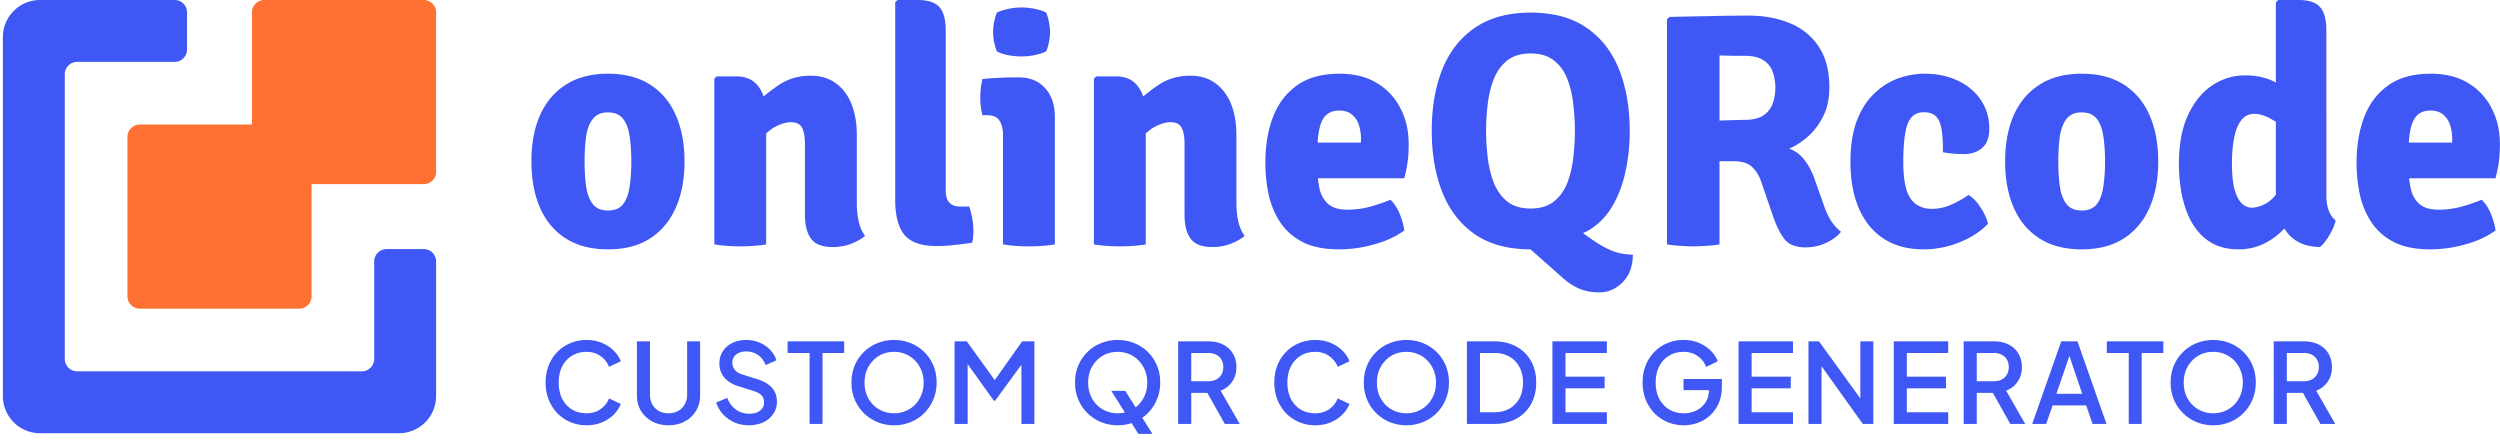 <svg xmlns="http://www.w3.org/2000/svg" fill="none" viewBox="0 0 277 49"><path fill="#3E57F5" fill-rule="evenodd" d="M.32 4.114A4.114 4.114 0 0 1 4.434 0H19.35c.757 0 1.371.614 1.371 1.371v4.115c0 .757-.614 1.371-1.371 1.371H8.55c-.758 0-1.372.614-1.372 1.372V39.77c0 .758.614 1.372 1.372 1.372h31.54c.758 0 1.372-.614 1.372-1.372v-10.8c0-.757.614-1.371 1.371-1.371h4.115c.757 0 1.371.614 1.371 1.371v14.915A4.114 4.114 0 0 1 44.206 48H4.434A4.114 4.114 0 0 1 .32 43.886V4.114Z" clip-rule="evenodd"/><path fill="#FF7033" d="M29.291 0c-.757 0-1.371.614-1.371 1.371V13.8H15.491c-.757 0-1.371.614-1.371 1.371V32.83c0 .757.614 1.371 1.371 1.371H33.15c.757 0 1.371-.614 1.371-1.371V20.4H46.95c.757 0 1.371-.614 1.371-1.371V1.37A1.373 1.373 0 0 0 46.949 0H29.29Z"/><path fill="#3E57F5" d="M75.843 17.898c0 1.962-.324 3.672-.973 5.132-.649 1.459-1.603 2.593-2.864 3.403-1.248.797-2.796 1.195-4.644 1.195-1.86 0-3.421-.404-4.682-1.214-1.26-.81-2.209-1.944-2.845-3.403-.637-1.459-.955-3.164-.955-5.113 0-1.975.318-3.685.955-5.132.648-1.46 1.603-2.588 2.864-3.385 1.26-.81 2.814-1.214 4.663-1.214 1.86 0 3.42.405 4.68 1.214 1.261.81 2.21 1.944 2.846 3.403.637 1.447.955 3.152.955 5.114Zm-11.07 0c0 1.005.055 1.919.165 2.74.123.822.367 1.478.735 1.969.379.478.942.717 1.689.717.758 0 1.321-.24 1.689-.717.367-.49.605-1.147.715-1.969.123-.821.184-1.735.184-2.74 0-1.018-.061-1.938-.184-2.76-.11-.821-.348-1.471-.716-1.95-.367-.49-.93-.735-1.688-.735-.747 0-1.31.245-1.69.736-.367.478-.611 1.128-.734 1.95-.11.821-.165 1.74-.165 2.759ZM81.57 8.461c1.101 0 1.927.38 2.478 1.14.563.749.844 1.76.844 3.036v14.44c-.404.073-.862.128-1.377.165a20.324 20.324 0 0 1-2.974 0 14.514 14.514 0 0 1-1.395-.166V8.72l.257-.258h2.166Zm13.364 14.017c0 .711.068 1.385.202 2.023.135.626.374 1.171.716 1.637-.416.344-.936.638-1.56.883a5.728 5.728 0 0 1-2.02.35c-1.15 0-1.952-.307-2.405-.92-.452-.613-.679-1.496-.679-2.649v-7.817c0-.834-.11-1.447-.33-1.84-.208-.404-.618-.607-1.23-.607-.38 0-.82.104-1.322.313-.49.196-.985.527-1.487.993-.49.466-.924 1.086-1.304 1.858v-5.04a20.823 20.823 0 0 1 2.81-2.263c1.015-.674 2.172-1.011 3.469-1.011 1.126 0 2.068.282 2.827.846.759.552 1.334 1.318 1.726 2.3.392.98.587 2.115.587 3.402v7.542Zm12.461.405c.135.404.245.846.33 1.324.086.466.129.932.129 1.398 0 .208-.012.429-.037.662a2.373 2.373 0 0 1-.11.625 39.59 39.59 0 0 1-1.854.24 16.83 16.83 0 0 1-2.093.128c-1.664 0-2.845-.41-3.543-1.232-.685-.834-1.028-2.128-1.028-3.881V.257L99.446 0h2.24c1.126 0 1.921.258 2.386.773.478.515.716 1.41.716 2.685v17.677c0 1.165.533 1.747 1.597 1.747h1.01Zm9.483 4.193c-.404.074-.863.13-1.377.166a20.301 20.301 0 0 1-2.974 0 14.529 14.529 0 0 1-1.395-.166V14.9c0-.613-.128-1.122-.385-1.526-.245-.405-.692-.607-1.341-.607h-.55a7.883 7.883 0 0 1-.239-1.95c0-.319.018-.656.055-1.012.037-.368.098-.717.184-1.048a25.936 25.936 0 0 1 1.725-.13c.6-.036 1.102-.054 1.506-.054h.789c1.236 0 2.209.398 2.919 1.195.722.785 1.083 1.852 1.083 3.201v14.108ZM110.031 3.55c0-.343.036-.699.11-1.067.073-.38.177-.742.312-1.085.318-.16.728-.294 1.23-.405a7.161 7.161 0 0 1 1.505-.165c.502 0 1.01.055 1.524.165.526.11.93.246 1.212.405.134.343.238.711.312 1.104.073.38.11.73.11 1.048 0 .331-.037.687-.11 1.067-.074.38-.178.736-.312 1.067-.282.16-.686.294-1.212.405a7.244 7.244 0 0 1-1.524.165c-.489 0-.997-.049-1.523-.147-.527-.11-.931-.251-1.212-.423a5.632 5.632 0 0 1-.312-1.067 5.595 5.595 0 0 1-.11-1.067Zm13.598 4.911c1.101 0 1.927.38 2.478 1.14.563.749.845 1.76.845 3.036v14.44c-.404.073-.863.128-1.377.165a20.343 20.343 0 0 1-2.974 0 14.55 14.55 0 0 1-1.396-.166V8.72l.257-.258h2.167Zm13.365 14.017c0 .711.067 1.385.201 2.023.135.626.374 1.171.716 1.637-.416.344-.936.638-1.56.883a5.726 5.726 0 0 1-2.019.35c-1.151 0-1.953-.307-2.405-.92-.453-.613-.68-1.496-.68-2.649v-7.817c0-.834-.11-1.447-.33-1.84-.208-.404-.618-.607-1.23-.607-.379 0-.82.104-1.322.313-.489.196-.985.527-1.487.993-.489.466-.924 1.086-1.303 1.858v-5.04a20.853 20.853 0 0 1 2.808-2.263c1.016-.674 2.173-1.011 3.47-1.011 1.126 0 2.069.282 2.827.846.759.552 1.334 1.318 1.726 2.3.392.98.588 2.115.588 3.402v7.542Zm6.879-2.722V15.8h6.921v-.423a4.76 4.76 0 0 0-.238-1.546c-.159-.478-.416-.858-.771-1.14-.343-.294-.808-.441-1.396-.441-.893 0-1.523.367-1.89 1.103-.355.736-.533 1.87-.533 3.403v1.73c0 .833.074 1.612.22 2.335.147.724.459 1.306.937 1.748.477.441 1.205.662 2.184.662.833 0 1.647-.104 2.442-.313.808-.22 1.579-.484 2.313-.79.429.416.771.944 1.028 1.581a8.03 8.03 0 0 1 .514 1.821c-.93.675-2.044 1.19-3.341 1.545a14.074 14.074 0 0 1-3.892.552c-1.615 0-2.949-.263-4.002-.79-1.053-.54-1.885-1.264-2.497-2.171a9.156 9.156 0 0 1-1.303-3.09 17.03 17.03 0 0 1-.367-3.55c0-1.852.275-3.52.826-5.004.563-1.496 1.45-2.68 2.662-3.55 1.211-.87 2.79-1.306 4.736-1.306 1.616 0 2.993.343 4.131 1.03a6.827 6.827 0 0 1 2.607 2.796c.612 1.165.918 2.49.918 3.973 0 .822-.043 1.509-.129 2.06a12.92 12.92 0 0 1-.367 1.73h-11.713Zm20.785-5.261c0 .969.062 1.962.184 2.98.122 1.005.349 1.937.679 2.795.343.847.839 1.533 1.487 2.06.661.516 1.524.773 2.589.773s1.921-.257 2.57-.772c.661-.528 1.157-1.214 1.487-2.06.33-.859.551-1.79.661-2.796.122-1.018.183-2.012.183-2.98 0-.981-.061-1.975-.183-2.98a10.868 10.868 0 0 0-.661-2.778c-.33-.846-.826-1.526-1.487-2.041-.649-.516-1.505-.773-2.57-.773s-1.928.257-2.589.773c-.648.515-1.144 1.195-1.487 2.041-.33.846-.557 1.772-.679 2.778a24.73 24.73 0 0 0-.184 2.98Zm-6.021 0c0-2.588.392-4.863 1.175-6.825.795-1.962 2.001-3.494 3.616-4.598 1.628-1.116 3.684-1.674 6.169-1.674 2.509 0 4.571.558 6.187 1.674 1.627 1.116 2.833 2.66 3.616 4.635.783 1.975 1.175 4.25 1.175 6.824 0 1.533-.153 3.005-.459 4.415-.294 1.41-.759 2.667-1.395 3.77-.624 1.105-1.432 1.981-2.423 2.631-.98.65-2.161.975-3.544.975a8.23 8.23 0 0 1-1.45.902 3.686 3.686 0 0 1-1.707.404c-2.509 0-4.571-.558-6.187-1.674-1.615-1.128-2.815-2.68-3.598-4.653-.783-1.975-1.175-4.243-1.175-6.806Zm8.904 11.33 5.305-1.802 3.452 2.446c.648.454 1.223.804 1.725 1.049.514.257.998.435 1.451.533.465.098.948.154 1.45.166-.012 1.287-.392 2.305-1.138 3.053-.735.748-1.591 1.122-2.571 1.122-.856 0-1.597-.135-2.221-.404a6.365 6.365 0 0 1-1.689-1.067l-5.764-5.095ZM202.694 9.73c0 1.178-.226 2.226-.679 3.146-.453.908-1.022 1.662-1.708 2.263-.685.6-1.376 1.042-2.074 1.324a3.637 3.637 0 0 1 1.707 1.27c.465.6.839 1.305 1.12 2.114l1.102 3.11c.208.575.459 1.097.752 1.563.306.453.661.84 1.065 1.158-.379.49-.93.902-1.652 1.233a5.28 5.28 0 0 1-2.258.496c-1.053 0-1.818-.282-2.295-.846-.477-.576-.912-1.428-1.303-2.556l-1.322-3.845a4.02 4.02 0 0 0-.973-1.619c-.441-.453-1.151-.68-2.13-.68h-3.91v-4.396c.477-.025 1.065-.05 1.762-.074.71-.037 1.383-.061 2.02-.073a40.322 40.322 0 0 1 1.34-.037c.93 0 1.64-.166 2.129-.497.502-.343.845-.785 1.028-1.324.196-.54.294-1.116.294-1.73 0-.637-.098-1.226-.294-1.765a2.41 2.41 0 0 0-1.028-1.288c-.489-.331-1.199-.497-2.129-.497h-1.249c-.452-.012-.948-.024-1.487-.036v20.932c-.489.086-1.003.141-1.542.166-.526.037-.985.055-1.377.055-.342 0-.795-.018-1.358-.055a11.219 11.219 0 0 1-1.542-.166V2.134l.257-.258c1.566-.037 3.072-.067 4.516-.092 1.456-.037 2.882-.055 4.277-.055 1.702 0 3.225.282 4.572.846 1.346.552 2.411 1.417 3.194 2.594.783 1.177 1.175 2.698 1.175 4.562Zm12.579 7.138c.013-.957-.03-1.76-.128-2.41-.086-.662-.282-1.165-.588-1.508-.305-.344-.777-.515-1.413-.515-.857 0-1.45.435-1.781 1.306-.318.87-.477 2.268-.477 4.193 0 1.95.269 3.305.808 4.066.538.76 1.328 1.14 2.368 1.14.722 0 1.432-.153 2.129-.46a10.327 10.327 0 0 0 1.91-1.085c.465.27.911.73 1.34 1.38.428.65.704 1.256.826 1.82-.82.859-1.879 1.546-3.176 2.06a10.568 10.568 0 0 1-3.965.773c-1.322 0-2.485-.227-3.489-.68a6.84 6.84 0 0 1-2.533-1.95c-.685-.859-1.206-1.883-1.56-3.072-.343-1.19-.514-2.52-.514-3.992 0-1.778.232-3.286.697-4.525.477-1.25 1.114-2.256 1.909-3.016.796-.773 1.677-1.337 2.644-1.693a8.651 8.651 0 0 1 2.974-.533c1.028 0 1.977.147 2.846.442.881.294 1.64.71 2.276 1.25a5.618 5.618 0 0 1 1.505 1.932c.355.748.533 1.575.533 2.483 0 .969-.269 1.68-.808 2.134-.526.441-1.193.662-2.001.662a12.503 12.503 0 0 1-2.332-.202Zm23.859 1.03c0 1.962-.325 3.672-.973 5.132-.649 1.459-1.603 2.593-2.864 3.403-1.248.797-2.797 1.195-4.645 1.195-1.86 0-3.421-.404-4.681-1.214-1.261-.81-2.209-1.944-2.846-3.403-.636-1.459-.954-3.164-.954-5.113 0-1.975.318-3.685.954-5.132.649-1.46 1.604-2.588 2.864-3.385 1.261-.81 2.815-1.214 4.663-1.214 1.861 0 3.421.405 4.682 1.214 1.26.81 2.209 1.944 2.845 3.403.637 1.447.955 3.152.955 5.114Zm-11.07 0c0 1.005.055 1.919.165 2.74.122.822.367 1.478.734 1.969.38.478.943.717 1.689.717.759 0 1.322-.24 1.689-.717.367-.49.606-1.147.716-1.969.123-.821.184-1.735.184-2.74 0-1.018-.061-1.938-.184-2.76-.11-.821-.349-1.471-.716-1.95-.367-.49-.93-.735-1.689-.735-.746 0-1.309.245-1.689.736-.367.478-.612 1.128-.734 1.95-.11.821-.165 1.74-.165 2.759Zm29.702 3.862c0 .59.092 1.122.275 1.6.196.479.447.835.753 1.068-.11.502-.343 1.048-.697 1.637-.343.588-.692 1.024-1.047 1.306-1.615-.025-2.833-.57-3.653-1.637-.82-1.067-1.23-2.367-1.23-3.9V.258l.257-.258h2.24c1.126 0 1.921.258 2.386.773.477.515.716 1.41.716 2.685V21.76Zm-16.339-3.642c0-2.109.331-3.887.992-5.334.673-1.46 1.566-2.563 2.68-3.31a6.478 6.478 0 0 1 3.69-1.123c1.273 0 2.399.264 3.378.791a40.01 40.01 0 0 1 2.698 1.527l-.917 4.083a15.863 15.863 0 0 0-2.167-1.49c-.734-.429-1.401-.644-2.001-.644-.587 0-1.065.227-1.432.681-.355.442-.618 1.08-.789 1.913-.171.822-.257 1.803-.257 2.943 0 1.128.092 2.054.275 2.778.196.71.459 1.238.79 1.582.342.33.722.496 1.138.496.392 0 .844-.116 1.358-.35.527-.245 1.035-.698 1.524-1.36.502-.675.912-1.656 1.23-2.943l1.285 3.255c-.11.994-.483 1.95-1.12 2.87a7.647 7.647 0 0 1-2.46 2.262c-.991.589-2.093.883-3.304.883-1.481 0-2.711-.404-3.69-1.214-.979-.81-1.708-1.931-2.185-3.366-.477-1.435-.716-3.078-.716-4.93Zm23.355 1.638V15.8h6.921v-.423a4.76 4.76 0 0 0-.238-1.546c-.16-.478-.417-.858-.771-1.14-.343-.294-.808-.441-1.396-.441-.893 0-1.523.367-1.891 1.103-.355.736-.532 1.87-.532 3.403v1.73c0 .833.073 1.612.22 2.335.147.724.459 1.306.937 1.748.477.441 1.205.662 2.184.662.832 0 1.646-.104 2.442-.313.808-.22 1.579-.484 2.313-.79.428.416.771.944 1.028 1.581.257.638.428 1.245.514 1.821-.93.675-2.044 1.19-3.341 1.545a14.08 14.08 0 0 1-3.892.552c-1.616 0-2.95-.263-4.002-.79-1.053-.54-1.885-1.264-2.497-2.171a9.156 9.156 0 0 1-1.303-3.09 17.03 17.03 0 0 1-.368-3.55c0-1.852.276-3.52.827-5.004.563-1.496 1.45-2.68 2.662-3.55 1.211-.87 2.79-1.306 4.736-1.306 1.616 0 2.992.343 4.131 1.03a6.827 6.827 0 0 1 2.607 2.796c.611 1.165.917 2.49.917 3.973 0 .822-.042 1.509-.128 2.06-.074.54-.196 1.116-.367 1.73H264.78ZM64.987 47.118a4.555 4.555 0 0 1-1.805-.356 4.49 4.49 0 0 1-1.438-.983 4.713 4.713 0 0 1-.946-1.499 5.05 5.05 0 0 1-.344-1.892c0-.68.11-1.306.332-1.879.23-.581.549-1.081.958-1.499a4.24 4.24 0 0 1 1.438-.982 4.498 4.498 0 0 1 1.805-.357c.647 0 1.225.11 1.732.332.516.221.95.512 1.303.872.352.352.605.737.761 1.155l-1.302.614a2.603 2.603 0 0 0-.946-1.191c-.426-.312-.942-.467-1.548-.467-.606 0-1.142.143-1.609.43a2.958 2.958 0 0 0-1.093 1.191c-.254.508-.381 1.102-.381 1.782 0 .68.127 1.277.38 1.793.263.508.627.905 1.094 1.192.467.278 1.003.417 1.61.417.605 0 1.121-.151 1.547-.454.434-.303.75-.7.946-1.192l1.302.614c-.156.41-.41.795-.761 1.155a4.01 4.01 0 0 1-1.303.872c-.507.221-1.085.332-1.732.332Zm9.083 0c-.68 0-1.286-.143-1.819-.43a3.242 3.242 0 0 1-1.24-1.18c-.295-.499-.442-1.068-.442-1.707V37.82h1.45v5.92c0 .402.085.758.257 1.07.18.31.422.552.725.724.311.172.667.258 1.069.258.41 0 .765-.086 1.068-.258a1.81 1.81 0 0 0 .725-.724 2.1 2.1 0 0 0 .27-1.07v-5.92h1.438v5.98c0 .639-.148 1.208-.443 1.708a3.13 3.13 0 0 1-1.24 1.179c-.524.287-1.13.43-1.818.43Zm8.892 0a3.973 3.973 0 0 1-1.597-.32 3.767 3.767 0 0 1-1.252-.896 3.594 3.594 0 0 1-.762-1.302l1.228-.516c.221.565.545.999.97 1.302.427.303.918.454 1.475.454.327 0 .614-.049.86-.147.245-.106.434-.254.565-.442.14-.189.209-.406.209-.651 0-.336-.094-.602-.283-.799-.188-.196-.467-.352-.835-.467l-1.72-.54c-.688-.213-1.212-.537-1.572-.97a2.377 2.377 0 0 1-.54-1.548c0-.516.126-.967.38-1.352.254-.393.602-.7 1.044-.921.45-.221.962-.332 1.536-.332.548 0 1.048.099 1.498.295.45.188.836.45 1.155.786.328.336.565.725.713 1.167l-1.204.529c-.18-.484-.463-.856-.848-1.118a2.244 2.244 0 0 0-1.314-.393c-.303 0-.57.053-.799.16-.23.097-.41.245-.54.441a1.19 1.19 0 0 0-.185.664c0 .295.094.557.283.786.188.23.475.401.86.516l1.597.504c.729.22 1.277.54 1.646.958.368.41.553.921.553 1.535 0 .508-.135.959-.406 1.352a2.722 2.722 0 0 1-1.093.933c-.467.221-1.007.332-1.622.332Zm6.738-.148v-7.86h-2.432v-1.29h6.265v1.29h-2.396v7.861H89.7Zm9.36.148a4.798 4.798 0 0 1-1.855-.356 4.747 4.747 0 0 1-1.499-.995 4.734 4.734 0 0 1-1.007-1.499 4.863 4.863 0 0 1-.356-1.88c0-.68.119-1.306.356-1.879a4.556 4.556 0 0 1 2.506-2.481 4.798 4.798 0 0 1 1.855-.357c.672 0 1.29.119 1.855.357a4.409 4.409 0 0 1 1.499.982c.434.426.769.926 1.007 1.499.237.573.356 1.2.356 1.88 0 .68-.123 1.306-.368 1.879a4.574 4.574 0 0 1-.995 1.499 4.575 4.575 0 0 1-1.499.995 4.797 4.797 0 0 1-1.855.356Zm0-1.327c.475 0 .91-.086 1.302-.258.401-.172.75-.41 1.044-.712.295-.311.524-.672.688-1.081.164-.418.246-.868.246-1.352 0-.483-.082-.929-.246-1.338a3.382 3.382 0 0 0-.688-1.081 3.103 3.103 0 0 0-1.044-.725 3.212 3.212 0 0 0-1.302-.258c-.475 0-.913.086-1.314.258a3.142 3.142 0 0 0-1.032.724 3.382 3.382 0 0 0-.688 1.081 3.74 3.74 0 0 0-.234 1.34c0 .483.078.933.234 1.35.164.41.393.77.688 1.082.294.303.643.54 1.044.712a3.27 3.27 0 0 0 1.302.258Zm6.706 1.179v-9.15h1.352l3.439 4.766h-.675l3.378-4.766h1.351v9.151h-1.437v-7.444l.54.148-3.451 4.717h-.148l-3.378-4.717.479-.148v7.444h-1.45Zm18.069.148a4.795 4.795 0 0 1-1.855-.356 4.748 4.748 0 0 1-1.499-.995 4.718 4.718 0 0 1-1.007-1.499 4.854 4.854 0 0 1-.357-1.88c0-.68.119-1.306.357-1.879a4.542 4.542 0 0 1 1.007-1.499 4.407 4.407 0 0 1 1.499-.982 4.795 4.795 0 0 1 1.855-.357c.671 0 1.289.119 1.855.357a4.405 4.405 0 0 1 1.498.982c.434.426.77.926 1.008 1.499.237.573.356 1.2.356 1.88 0 .68-.123 1.306-.369 1.879a4.558 4.558 0 0 1-2.493 2.494 4.802 4.802 0 0 1-1.855.356Zm0-1.327c.475 0 .909-.086 1.302-.258.401-.172.749-.41 1.044-.712.295-.311.524-.672.688-1.081.164-.418.246-.868.246-1.352 0-.483-.082-.929-.246-1.338a3.382 3.382 0 0 0-.688-1.081 3.113 3.113 0 0 0-1.044-.725 3.213 3.213 0 0 0-1.302-.258c-.475 0-.914.086-1.315.258a3.146 3.146 0 0 0-1.032.724 3.382 3.382 0 0 0-.688 1.081c-.155.41-.233.856-.233 1.34 0 .483.078.933.233 1.35.164.41.393.77.688 1.082a3.2 3.2 0 0 0 1.044.712c.402.172.836.258 1.303.258Zm2.297 2.285-2.998-4.766h1.548l3.01 4.766h-1.56Zm4.409-1.106v-9.15h3.329c.614 0 1.155.114 1.622.344.466.22.831.548 1.093.982.27.426.405.938.405 1.536 0 .63-.159 1.171-.479 1.622-.311.45-.733.778-1.265.982l2.113 3.686h-1.646l-2.248-3.993.946.553h-2.42v3.44h-1.45Zm1.45-4.729h1.904c.335 0 .626-.065.872-.197.246-.13.434-.31.565-.54.139-.237.209-.516.209-.835 0-.32-.07-.594-.209-.823a1.286 1.286 0 0 0-.565-.54 1.83 1.83 0 0 0-.872-.197h-1.904v3.132Zm13.735 4.877a4.556 4.556 0 0 1-1.806-.356 4.48 4.48 0 0 1-1.437-.983 4.696 4.696 0 0 1-.946-1.499 5.036 5.036 0 0 1-.344-1.892c0-.68.11-1.306.331-1.879.23-.581.549-1.081.959-1.499a4.232 4.232 0 0 1 1.437-.982 4.5 4.5 0 0 1 1.806-.357c.647 0 1.224.11 1.732.332.516.221.95.512 1.302.872.352.352.606.737.762 1.155l-1.303.614a2.597 2.597 0 0 0-.945-1.191c-.426-.312-.942-.467-1.548-.467-.606 0-1.143.143-1.61.43a2.963 2.963 0 0 0-1.093 1.191c-.254.508-.381 1.102-.381 1.782 0 .68.127 1.277.381 1.793.262.508.627.905 1.093 1.192.467.278 1.004.417 1.61.417.606 0 1.122-.151 1.548-.454.434-.303.749-.7.945-1.192l1.303.614a3.38 3.38 0 0 1-.762 1.155c-.352.36-.786.651-1.302.872-.508.221-1.085.332-1.732.332Zm10.102 0a4.795 4.795 0 0 1-1.855-.356 4.748 4.748 0 0 1-1.499-.995 4.718 4.718 0 0 1-1.007-1.499 4.854 4.854 0 0 1-.357-1.88c0-.68.119-1.306.357-1.879a4.542 4.542 0 0 1 1.007-1.499 4.407 4.407 0 0 1 1.499-.982 4.795 4.795 0 0 1 1.855-.357c.671 0 1.29.119 1.855.357a4.405 4.405 0 0 1 1.498.982c.434.426.77.926 1.008 1.499.237.573.356 1.2.356 1.88 0 .68-.123 1.306-.369 1.879a4.558 4.558 0 0 1-2.493 2.494 4.802 4.802 0 0 1-1.855.356Zm0-1.327c.475 0 .909-.086 1.302-.258.401-.172.749-.41 1.044-.712.295-.311.524-.672.688-1.081.164-.418.246-.868.246-1.352 0-.483-.082-.929-.246-1.338a3.382 3.382 0 0 0-.688-1.081 3.113 3.113 0 0 0-1.044-.725 3.213 3.213 0 0 0-1.302-.258c-.475 0-.913.086-1.315.258a3.146 3.146 0 0 0-1.032.724 3.4 3.4 0 0 0-.688 1.081c-.155.41-.233.856-.233 1.34 0 .483.078.933.233 1.35.164.41.394.77.688 1.082.295.303.643.54 1.045.712.401.172.835.258 1.302.258Zm6.706 1.179v-9.15h2.997c.95 0 1.774.192 2.47.577a3.98 3.98 0 0 1 1.633 1.597c.385.688.578 1.486.578 2.395 0 .901-.193 1.7-.578 2.396a4.06 4.06 0 0 1-1.633 1.61c-.696.384-1.52.577-2.47.577h-2.997Zm1.45-1.29h1.572c.647 0 1.208-.134 1.683-.405.483-.27.856-.65 1.118-1.142.262-.492.393-1.073.393-1.745 0-.671-.135-1.248-.405-1.732a2.804 2.804 0 0 0-1.106-1.142c-.475-.27-1.036-.405-1.683-.405h-1.572v6.572Zm8.024 1.29v-9.15h6.032v1.29h-4.583v2.628h4.337v1.29h-4.337v2.654h4.583v1.29h-6.032Zm14.549.148a4.548 4.548 0 0 1-1.805-.356 4.637 4.637 0 0 1-1.45-.983 4.608 4.608 0 0 1-.958-1.499 5.056 5.056 0 0 1-.344-1.892c0-.68.11-1.306.332-1.879a4.424 4.424 0 0 1 .958-1.499 4.232 4.232 0 0 1 1.437-.982 4.5 4.5 0 0 1 1.806-.357c.647 0 1.224.11 1.732.332.516.221.95.512 1.302.872.352.352.606.737.762 1.155l-1.29.626c-.189-.5-.5-.9-.934-1.203-.434-.312-.958-.467-1.572-.467-.606 0-1.143.143-1.609.43a2.958 2.958 0 0 0-1.094 1.191c-.254.508-.381 1.102-.381 1.782 0 .68.131 1.277.394 1.793.27.508.638.905 1.105 1.192.467.278 1.003.417 1.609.417.508 0 .971-.102 1.389-.307a2.617 2.617 0 0 0 1.019-.884c.254-.385.381-.832.381-1.34v-.626l.651.59h-3.464v-1.229h4.25v.86c0 .672-.114 1.274-.344 1.806-.229.524-.54.97-.933 1.34a3.979 3.979 0 0 1-1.352.834 4.55 4.55 0 0 1-1.597.283Zm6.075-.148v-9.15h6.031v1.29h-4.582v2.628h4.337v1.29h-4.337v2.654h4.582v1.29h-6.031Zm7.746 0v-9.15h1.167l5.135 7.088-.553.086V37.82h1.437v9.151h-1.167l-5.098-7.137.529-.098v7.236h-1.45Zm9.45 0v-9.15h6.032v1.29h-4.583v2.628h4.337v1.29h-4.337v2.654h4.583v1.29h-6.032Zm7.746 0v-9.15h3.329c.614 0 1.155.114 1.622.344.467.22.831.548 1.093.982.27.426.406.938.406 1.536 0 .63-.16 1.171-.48 1.622-.311.45-.733.778-1.265.982l2.113 3.686h-1.646l-2.248-3.993.946.553h-2.42v3.44h-1.45Zm1.45-4.729h1.904c.336 0 .626-.065.872-.197.246-.13.434-.31.565-.54.139-.237.209-.516.209-.835 0-.32-.07-.594-.209-.823a1.286 1.286 0 0 0-.565-.54 1.828 1.828 0 0 0-.872-.197h-1.904v3.132Zm6.146 4.729 3.218-9.151h1.794l3.218 9.151h-1.548l-.7-2.05h-3.722l-.713 2.05h-1.547Zm2.678-3.34h2.862l-1.622-4.792h.406l-1.646 4.791Zm8.016 3.34v-7.86h-2.432v-1.29h6.265v1.29h-2.396v7.861h-1.437Zm9.36.148a4.802 4.802 0 0 1-1.855-.356 4.744 4.744 0 0 1-1.498-.995 4.738 4.738 0 0 1-1.008-1.499 4.872 4.872 0 0 1-.356-1.88c0-.68.119-1.306.356-1.879a4.56 4.56 0 0 1 2.506-2.481 4.802 4.802 0 0 1 1.855-.357c.672 0 1.29.119 1.855.357a4.409 4.409 0 0 1 1.499.982c.434.426.77.926 1.007 1.499.238.573.356 1.2.356 1.88 0 .68-.122 1.306-.368 1.879a4.574 4.574 0 0 1-.995 1.499 4.575 4.575 0 0 1-1.499.995 4.795 4.795 0 0 1-1.855.356Zm0-1.327c.475 0 .909-.086 1.302-.258a3.21 3.21 0 0 0 1.045-.712 3.38 3.38 0 0 0 .687-1.081c.164-.418.246-.868.246-1.352 0-.483-.082-.929-.246-1.338a3.38 3.38 0 0 0-.687-1.081 3.107 3.107 0 0 0-1.045-.725 3.213 3.213 0 0 0-1.302-.258c-.475 0-.913.086-1.314.258a3.146 3.146 0 0 0-1.032.724 3.382 3.382 0 0 0-.688 1.081 3.73 3.73 0 0 0-.233 1.34c0 .483.077.933.233 1.35.164.41.393.77.688 1.082a3.2 3.2 0 0 0 1.044.712c.401.172.835.258 1.302.258Zm6.707 1.179v-9.15h3.329c.614 0 1.154.114 1.621.344.467.22.831.548 1.093.982.271.426.406.938.406 1.536 0 .63-.16 1.171-.479 1.622-.311.45-.733.778-1.266.982l2.113 3.686h-1.646l-2.248-3.993.946.553h-2.42v3.44h-1.449Zm1.449-4.729h1.904c.336 0 .627-.065.872-.197.246-.13.434-.31.565-.54.14-.237.209-.516.209-.835 0-.32-.069-.594-.209-.823a1.286 1.286 0 0 0-.565-.54 1.825 1.825 0 0 0-.872-.197h-1.904v3.132Z"/></svg>